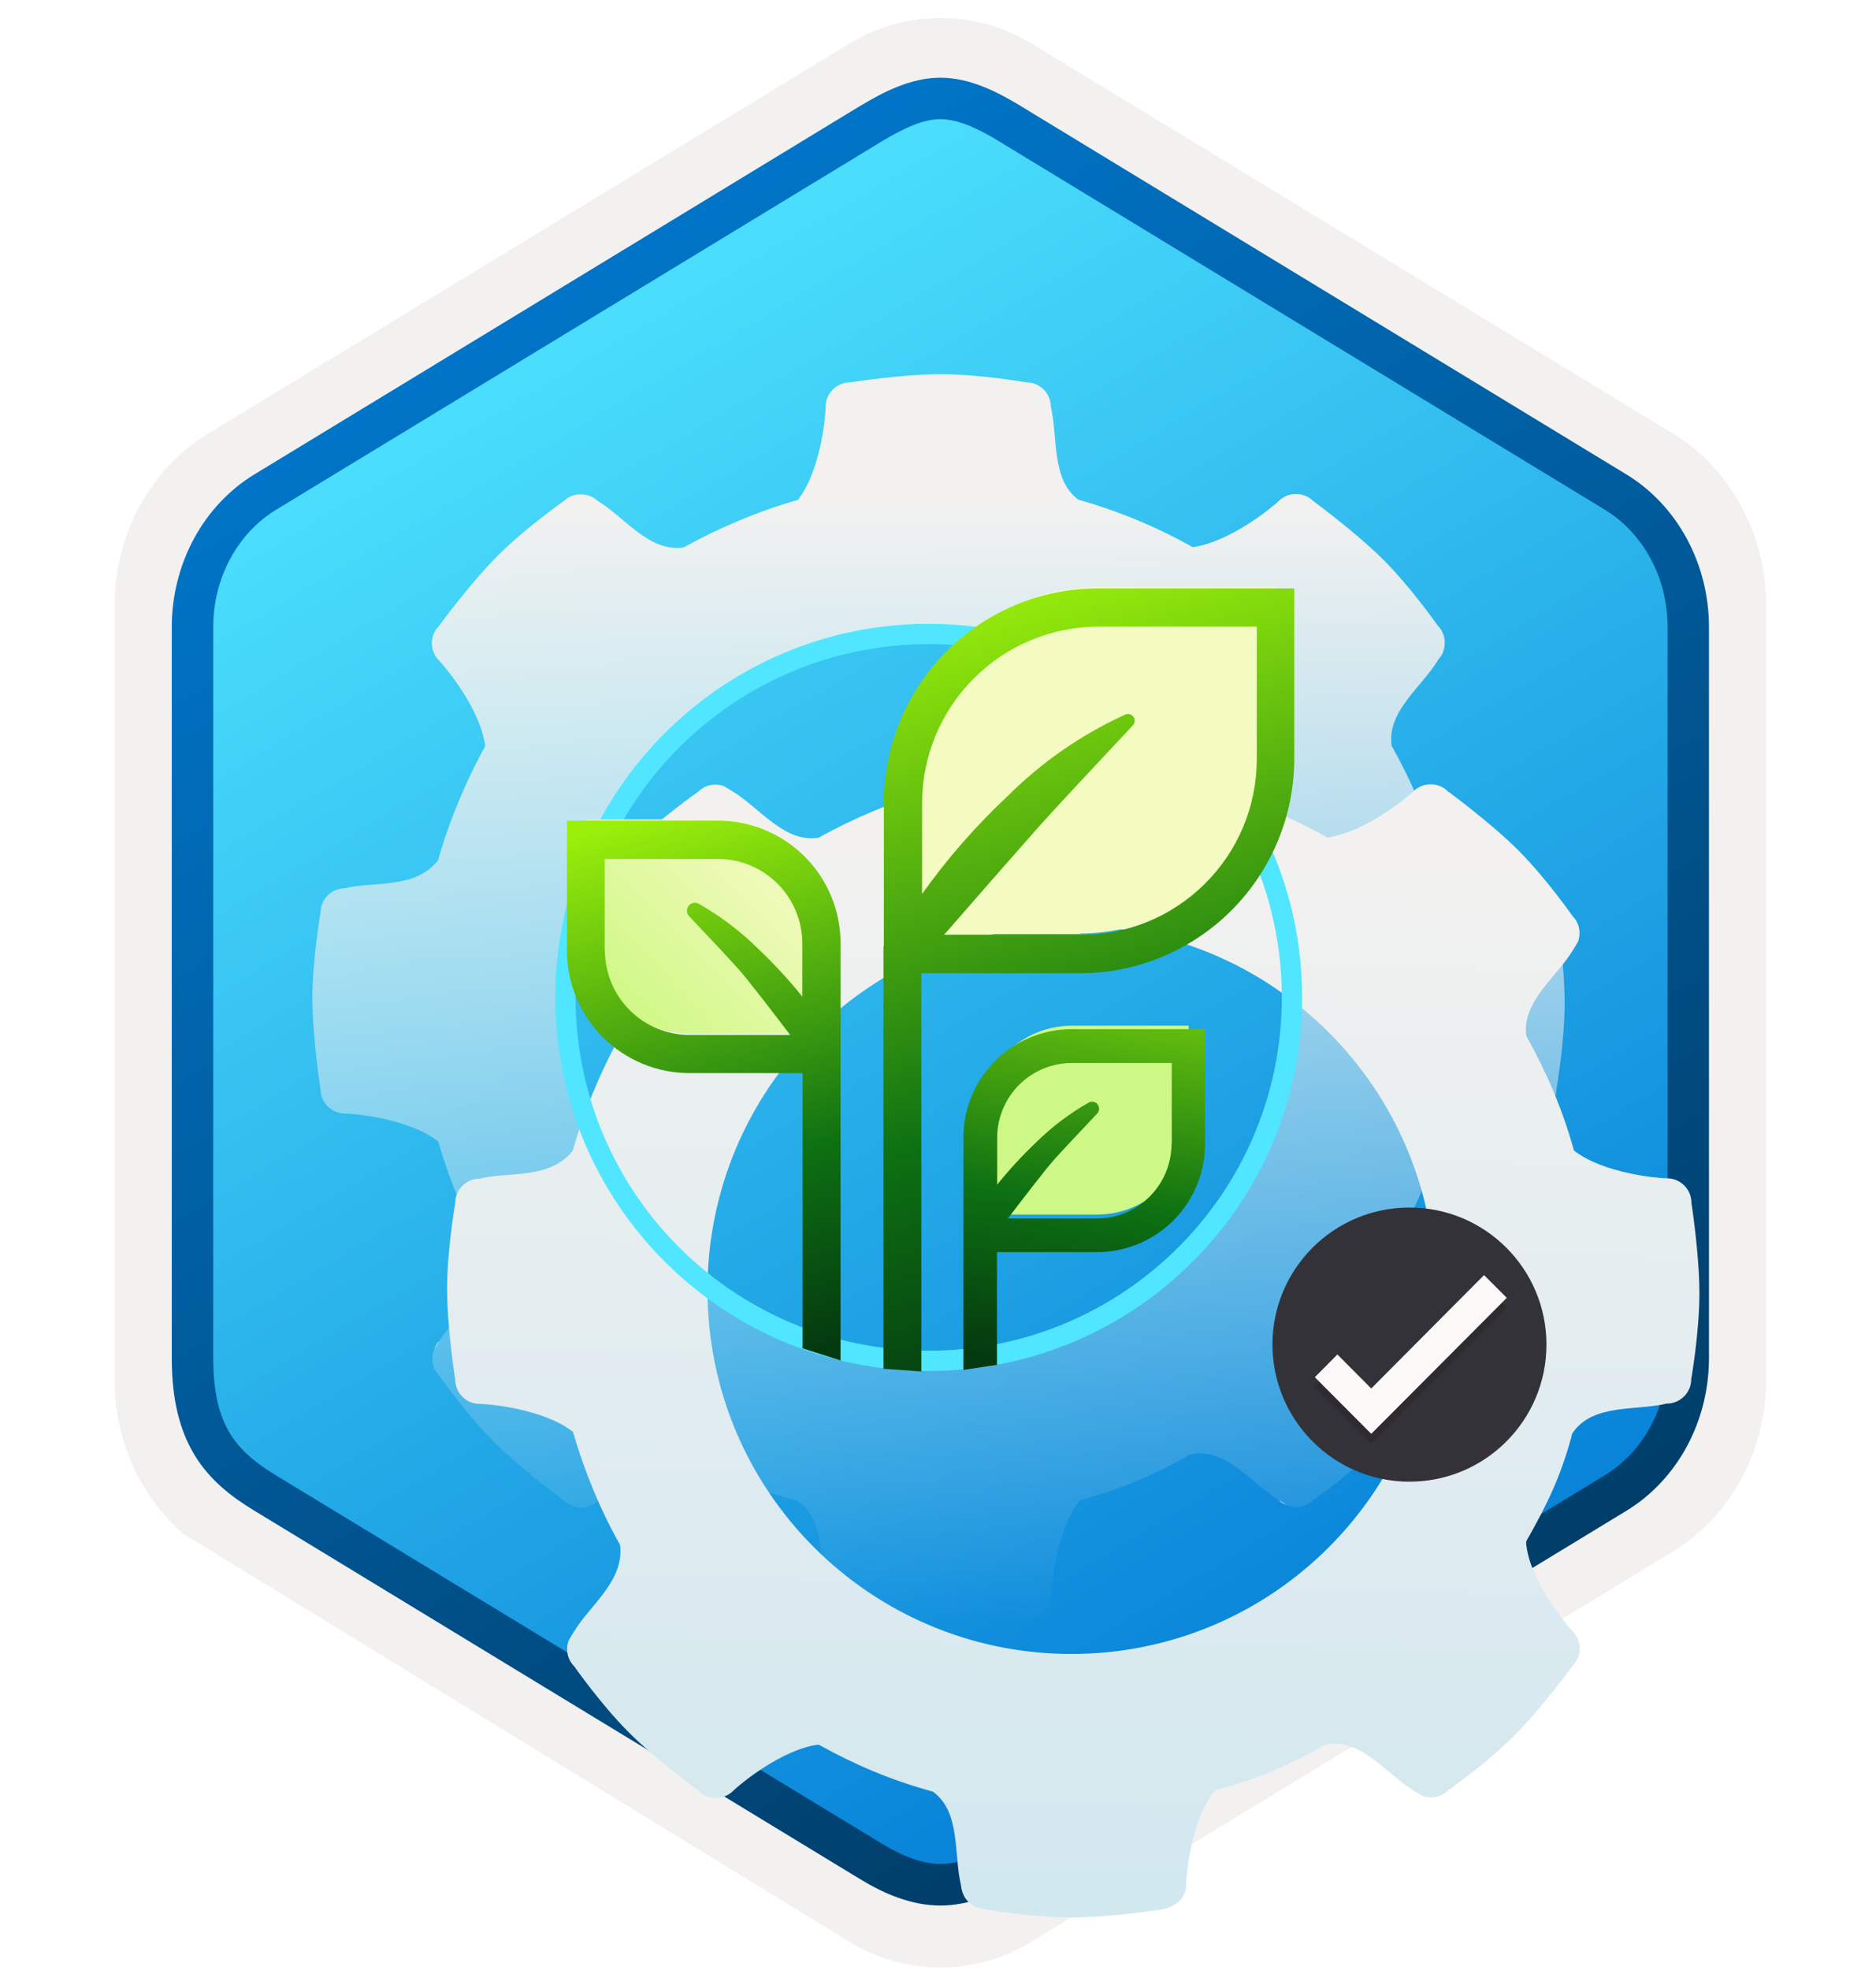 <svg width="181" height="190" viewBox="0 0 181 190" fill="none" xmlns="http://www.w3.org/2000/svg">
<g clip-path="url(#clip0_1919_7388)">
<path d="M90.734 189.742C93.794 189.742 96.804 188.892 99.464 187.272L161.434 149.612C166.974 146.242 170.404 139.912 170.404 133.072V58.362C170.404 51.542 166.974 45.202 161.434 41.822L99.464 4.162C94.134 0.922 87.314 0.942 82.014 4.162L20.044 41.842C14.504 45.212 11.054 51.542 11.054 58.382V133.082C11.054 138.842 13.504 144.262 17.604 147.832V147.862L82.014 187.292C84.654 188.892 87.674 189.742 90.734 189.742ZM91.384 8.692C93.334 8.692 95.814 9.902 97.524 10.952L158.284 48.142C162.034 50.422 164.154 57.022 164.154 61.772L163.524 133.072C163.524 137.822 160.324 142.092 156.574 144.372L96.174 180.752C92.744 182.842 89.954 182.842 86.514 180.752L25.304 144.282C21.554 142.002 18.534 137.802 18.534 133.072V59.432C18.534 54.692 21.264 49.802 25.034 47.512L85.614 10.952C87.314 9.912 89.434 8.692 91.384 8.692Z" fill="#F2F1F0"/>
<path fill-rule="evenodd" clip-rule="evenodd" d="M98.634 12.272C96.184 10.772 93.464 10.022 90.734 10.022C88.004 10.022 85.284 10.782 82.834 12.272L26.704 46.602C21.684 49.672 18.574 55.422 18.574 61.672V129.772C18.574 136.002 21.674 141.772 26.704 144.842L82.834 179.172C85.284 180.672 88.004 181.422 90.734 181.422C93.464 181.422 96.184 180.682 98.634 179.172L154.764 144.842C159.784 141.772 162.894 136.002 162.894 129.772V61.672C162.894 55.442 159.794 49.692 154.764 46.602L98.634 12.272Z" fill="url(#paint0_linear_1919_7388)"/>
<path fill-rule="evenodd" clip-rule="evenodd" d="M90.734 11.492C92.414 11.492 94.304 12.362 96.364 13.612L154.834 49.152C158.484 51.372 160.894 55.642 160.894 60.472V130.952C160.894 135.772 158.484 140.052 154.834 142.272L96.374 177.812C94.414 179.002 92.494 179.752 90.744 179.752C88.994 179.752 87.074 179.002 85.114 177.812L26.634 142.282C24.624 141.052 23.174 139.852 22.194 138.242C21.214 136.642 20.574 134.422 20.574 130.962V60.482C20.574 55.652 22.984 51.382 26.634 49.162L85.094 13.622C87.184 12.372 89.044 11.492 90.734 11.492ZM98.444 181.242L156.904 145.702C161.824 142.712 164.884 137.092 164.884 130.962V60.482C164.884 54.352 161.824 48.732 156.904 45.742L98.444 10.202C96.334 8.922 93.624 7.492 90.734 7.492C87.834 7.492 85.124 8.932 83.034 10.192H83.024L24.554 45.742C19.634 48.732 16.574 54.352 16.574 60.482V130.962C16.574 134.922 17.314 137.912 18.774 140.322C20.234 142.722 22.294 144.322 24.554 145.692L83.014 181.232C85.234 182.582 87.904 183.762 90.724 183.762C93.544 183.762 96.224 182.592 98.444 181.242Z" fill="url(#paint1_linear_1919_7388)"/>
<path d="M150.191 87.986C150.191 86.687 149.133 85.629 147.834 85.629C146.985 85.629 141.694 85.164 138.856 82.952C138.856 82.952 138.872 82.919 138.856 82.952C137.782 79.04 136.211 75.384 134.271 71.921C133.773 68.634 137.173 66.245 138.728 63.68C139 63.231 139.161 62.974 139.257 62.798C139.545 61.964 139.385 61.002 138.728 60.345C138.728 60.345 136.114 56.609 133.437 53.948C130.759 51.286 126.703 48.32 126.703 48.32C125.789 47.406 124.282 47.406 123.368 48.32C122.759 48.913 118.734 52.232 115.111 52.761C115.063 52.761 115.063 52.761 115.063 52.761C111.696 50.853 107.912 49.282 104.112 48.208H104.064C101.387 46.236 102.092 42.147 101.387 39.229C101.387 37.931 100.329 36.873 99.03 36.873C99.03 36.873 94.541 36.087 90.757 36.087C86.973 36.087 82.019 36.873 82.019 36.873C80.72 36.873 79.662 37.931 79.662 39.229C79.662 40.079 79.197 45.37 76.984 48.208C73.233 49.266 69.288 50.934 65.954 52.793C62.667 53.29 60.278 49.891 57.713 48.336C57.264 48.064 57.007 47.903 56.831 47.807C55.997 47.519 55.035 47.679 54.378 48.336C54.378 48.336 50.642 50.95 47.98 53.627C45.319 56.305 42.353 60.361 42.353 60.361C41.439 61.275 41.439 62.782 42.353 63.696C42.946 64.289 46.361 68.377 46.81 71.937V71.969C44.95 75.304 43.315 79.232 42.257 82.984C42.257 82.984 42.305 82.919 42.257 82.984C39.964 85.773 36.196 84.956 33.278 85.661C31.98 85.661 30.921 86.719 30.921 88.018C30.921 88.018 30.136 92.507 30.136 96.291C30.136 100.075 30.921 105.029 30.921 105.029C30.921 106.328 31.98 107.386 33.278 107.386C34.128 107.386 39.419 107.851 42.257 110.063C42.321 110.031 42.289 110.112 42.289 110.112C43.379 113.879 44.934 117.647 46.826 120.982C46.794 121.03 46.826 120.982 46.842 121.094C47.163 124.525 43.94 126.77 42.385 129.335C42.112 129.784 41.952 130.041 41.856 130.217C41.567 131.051 41.728 132.013 42.385 132.67C42.385 132.67 44.998 136.406 47.676 139.067C50.353 141.745 54.41 144.695 54.41 144.695C55.324 145.609 56.831 145.609 57.745 144.695C58.338 144.102 62.426 140.687 65.986 140.238C65.986 140.238 65.97 140.254 66.034 140.27C69.465 142.178 73.008 143.685 76.888 144.743C76.92 144.759 77.032 144.791 77.032 144.791C79.71 146.763 79.004 150.852 79.71 153.77C79.854 155.084 80.576 155.918 82.067 156.126C82.067 156.126 86.556 156.912 90.34 156.912C94.124 156.912 99.078 156.143 99.078 156.143C100.377 155.918 101.435 155.084 101.435 153.786C101.435 152.936 101.9 147.645 104.112 144.807C104.112 144.807 104.209 144.727 104.305 144.647C108.249 143.541 111.247 142.322 114.726 140.318C114.903 140.254 114.71 140.27 115.127 140.206C118.414 139.709 120.803 143.108 123.368 144.663C123.817 144.935 124.073 145.096 124.25 145.192C125.084 145.481 126.046 145.32 126.703 144.663C126.703 144.663 130.439 142.049 133.1 139.372C135.778 136.694 138.728 132.638 138.728 132.638C139.642 131.724 139.642 130.217 138.728 129.303C138.134 128.71 134.719 124.622 134.271 121.062C134.222 120.693 134.254 120.645 134.303 120.549C136.291 117.038 137.541 114.473 138.632 110.496C138.632 110.496 138.583 110.368 138.84 110.031C140.812 107.354 144.9 108.059 147.818 107.354C149.117 107.354 150.175 106.296 150.175 104.997C150.175 104.997 150.961 100.508 150.961 96.724C150.961 92.94 150.191 87.986 150.191 87.986ZM125.484 96.387C125.484 115.771 109.772 131.5 90.372 131.5C70.972 131.5 55.26 115.787 55.26 96.387C55.26 77.003 70.972 61.275 90.372 61.275C109.772 61.275 125.484 77.003 125.484 96.387Z" fill="url(#paint2_linear_1919_7388)"/>
<path d="M124.297 145.224C124.281 145.224 124.281 145.208 124.265 145.208C124.281 145.208 124.297 145.224 124.297 145.224Z" fill="url(#paint3_linear_1919_7388)"/>
<path d="M124.267 145.209C123.93 145.001 123.385 144.68 123.385 144.68C123.642 144.921 123.946 145.097 124.267 145.209Z" fill="url(#paint4_linear_1919_7388)"/>
<path d="M124.298 145.224C124.604 145.401 124.54 145.369 124.298 145.224V145.224Z" fill="url(#paint5_linear_1919_7388)"/>
<path d="M56.846 47.808C57.183 48.016 57.728 48.337 57.728 48.337C57.471 48.096 57.167 47.92 56.846 47.808Z" fill="url(#paint6_linear_1919_7388)"/>
<path d="M56.815 47.79C56.831 47.79 56.831 47.806 56.847 47.806C56.831 47.806 56.815 47.79 56.815 47.79Z" fill="url(#paint7_linear_1919_7388)"/>
<path d="M56.815 47.791C56.509 47.613 56.573 47.646 56.815 47.791V47.791Z" fill="url(#paint8_linear_1919_7388)"/>
<path d="M41.839 130.251C41.662 130.557 41.694 130.492 41.839 130.251V130.251Z" fill="url(#paint9_linear_1919_7388)"/>
<path d="M41.839 130.249C41.839 130.234 41.855 130.234 41.855 130.218C41.855 130.234 41.839 130.249 41.839 130.249Z" fill="url(#paint10_linear_1919_7388)"/>
<path d="M41.856 130.216C42.064 129.88 42.385 129.334 42.385 129.334C42.145 129.591 41.968 129.896 41.856 130.216Z" fill="url(#paint11_linear_1919_7388)"/>
<path d="M139.257 62.799C139.048 63.136 138.728 63.681 138.728 63.681C138.968 63.424 139.144 63.12 139.257 62.799Z" fill="url(#paint12_linear_1919_7388)"/>
<path d="M139.273 62.765C139.273 62.781 139.257 62.781 139.257 62.797C139.257 62.781 139.273 62.765 139.273 62.765Z" fill="url(#paint13_linear_1919_7388)"/>
<path d="M139.273 62.767C139.451 62.461 139.418 62.525 139.273 62.767V62.767Z" fill="url(#paint14_linear_1919_7388)"/>
<g filter="url(#filter0_dddd_1919_7388)">
<path d="M150.191 87.986C150.191 86.688 149.133 85.63 147.834 85.63C146.985 85.63 141.694 85.165 138.856 82.952C138.856 82.952 138.872 82.92 138.856 82.952C137.782 79.04 136.211 75.385 134.271 71.921C133.773 68.635 137.173 66.246 138.728 63.68C139 63.231 139.161 62.975 139.257 62.798C139.545 61.965 139.385 61.003 138.728 60.345C138.728 60.345 136.114 56.61 133.437 53.948C130.759 51.287 126.703 48.321 126.703 48.321C125.789 47.407 124.282 47.407 123.368 48.321C122.759 48.914 118.734 52.233 115.111 52.762C115.063 52.762 115.063 52.762 115.063 52.762C111.696 50.854 107.912 49.283 104.112 48.208H104.064C101.387 46.236 102.092 42.148 101.387 39.23C101.387 37.931 100.329 36.873 99.03 36.873C99.03 36.873 94.541 36.087 90.757 36.087C86.973 36.087 82.019 36.873 82.019 36.873C80.72 36.873 79.662 37.931 79.662 39.23C79.662 40.08 79.197 45.37 76.984 48.208C73.233 49.267 69.288 50.934 65.954 52.794C62.667 53.291 60.278 49.892 57.713 48.337C57.264 48.064 57.007 47.904 56.831 47.808C55.997 47.519 55.035 47.679 54.378 48.337C54.378 48.337 50.642 50.95 47.98 53.628C45.319 56.305 42.353 60.361 42.353 60.361C41.439 61.275 41.439 62.782 42.353 63.696C42.946 64.29 46.361 68.378 46.81 71.937V71.969C44.95 75.304 43.315 79.232 42.257 82.984C42.257 82.984 42.305 82.92 42.257 82.984C39.964 85.774 36.196 84.956 33.278 85.662C31.98 85.662 30.921 86.72 30.921 88.019C30.921 88.019 30.136 92.508 30.136 96.292C30.136 100.075 30.921 105.03 30.921 105.03C30.921 106.328 31.98 107.386 33.278 107.386C34.128 107.386 39.419 107.851 42.257 110.064C42.321 110.032 42.289 110.112 42.289 110.112C43.379 113.88 44.934 117.648 46.826 120.982C46.794 121.031 46.826 120.982 46.842 121.095C47.163 124.526 43.94 126.77 42.385 129.336C42.112 129.785 41.952 130.041 41.856 130.218C41.567 131.051 41.728 132.013 42.385 132.671C42.385 132.671 44.998 136.406 47.676 139.068C50.353 141.745 54.41 144.695 54.41 144.695C55.324 145.609 56.831 145.609 57.745 144.695C58.338 144.102 62.426 140.687 65.986 140.238C65.986 140.238 65.97 140.254 66.034 140.27C69.465 142.178 73.008 143.685 76.888 144.743C76.92 144.76 77.032 144.792 77.032 144.792C79.71 146.764 79.004 150.852 79.71 153.77C79.854 155.085 80.576 155.919 82.067 156.127C82.067 156.127 86.556 156.913 90.34 156.913C94.124 156.913 99.078 156.143 99.078 156.143C100.377 155.919 101.435 155.085 101.435 153.786C101.435 152.936 101.9 147.645 104.112 144.808C104.112 144.808 104.209 144.727 104.305 144.647C108.249 143.541 111.247 142.323 114.726 140.318C114.903 140.254 114.71 140.27 115.127 140.206C118.414 139.709 120.803 143.108 123.368 144.663C123.817 144.936 124.073 145.096 124.25 145.192C125.084 145.481 126.046 145.321 126.703 144.663C126.703 144.663 130.439 142.05 133.1 139.372C135.778 136.695 138.728 132.639 138.728 132.639C139.642 131.725 139.642 130.218 138.728 129.304C138.134 128.71 134.719 124.622 134.271 121.063C134.222 120.694 134.254 120.646 134.303 120.55C136.291 117.038 137.541 114.473 138.632 110.497C138.632 110.497 138.583 110.369 138.84 110.032C140.812 107.354 144.9 108.06 147.818 107.354C149.117 107.354 150.175 106.296 150.175 104.998C150.175 104.998 150.961 100.508 150.961 96.725C150.961 92.941 150.191 87.986 150.191 87.986ZM125.484 96.388C125.484 115.772 109.772 131.5 90.372 131.5C70.972 131.5 55.26 115.788 55.26 96.388C55.26 77.004 70.972 61.275 90.372 61.275C109.772 61.275 125.484 77.004 125.484 96.388Z" fill="url(#paint15_linear_1919_7388)"/>
</g>
<path d="M124.297 145.225C124.281 145.225 124.281 145.209 124.265 145.209C124.281 145.209 124.297 145.225 124.297 145.225Z" fill="url(#paint16_linear_1919_7388)"/>
<path d="M124.267 145.21C123.93 145.001 123.385 144.681 123.385 144.681C123.642 144.921 123.946 145.098 124.267 145.21Z" fill="url(#paint17_linear_1919_7388)"/>
<path d="M124.298 145.225C124.604 145.402 124.54 145.369 124.298 145.225V145.225Z" fill="url(#paint18_linear_1919_7388)"/>
<path d="M56.846 47.808C57.183 48.017 57.728 48.337 57.728 48.337C57.471 48.097 57.167 47.92 56.846 47.808Z" fill="url(#paint19_linear_1919_7388)"/>
<path d="M56.815 47.791C56.831 47.791 56.831 47.806 56.847 47.806C56.831 47.806 56.815 47.791 56.815 47.791Z" fill="url(#paint20_linear_1919_7388)"/>
<path d="M56.815 47.791C56.509 47.614 56.573 47.646 56.815 47.791V47.791Z" fill="url(#paint21_linear_1919_7388)"/>
<path d="M41.839 130.251C41.662 130.557 41.694 130.493 41.839 130.251V130.251Z" fill="url(#paint22_linear_1919_7388)"/>
<path d="M41.839 130.25C41.839 130.234 41.855 130.234 41.855 130.218C41.855 130.234 41.839 130.25 41.839 130.25Z" fill="url(#paint23_linear_1919_7388)"/>
<path d="M41.856 130.217C42.064 129.88 42.385 129.335 42.385 129.335C42.145 129.591 41.968 129.896 41.856 130.217Z" fill="url(#paint24_linear_1919_7388)"/>
<path d="M139.257 62.799C139.048 63.136 138.728 63.681 138.728 63.681C138.968 63.425 139.144 63.12 139.257 62.799Z" fill="url(#paint25_linear_1919_7388)"/>
<path d="M139.273 62.766C139.273 62.782 139.257 62.782 139.257 62.797C139.257 62.782 139.273 62.766 139.273 62.766Z" fill="url(#paint26_linear_1919_7388)"/>
<path d="M139.273 62.767C139.451 62.461 139.418 62.526 139.273 62.767V62.767Z" fill="url(#paint27_linear_1919_7388)"/>
<path fill-rule="evenodd" clip-rule="evenodd" d="M89.605 62.117C108.421 62.117 123.674 77.37 123.674 96.186C123.674 115.002 108.421 130.255 89.605 130.255C70.789 130.255 55.536 115.002 55.536 96.186C55.536 77.37 70.789 62.117 89.605 62.117ZM125.631 96.186C125.631 76.289 109.502 60.16 89.605 60.16C69.708 60.16 53.578 76.289 53.578 96.186C53.578 116.083 69.708 132.213 89.605 132.213C109.502 132.213 125.631 116.083 125.631 96.186Z" fill="#50E6FF"/>
<path d="M104.206 90.022C109.22 90.022 114.028 88.03 117.574 84.485C121.119 80.939 123.111 76.13 123.111 71.116V56.583H106.013C100.999 56.583 96.19 58.574 92.645 62.12C89.099 65.665 87.108 70.474 87.108 75.488V90.069H104.206V90.022Z" fill="#F3FBC1"/>
<g filter="url(#filter1_d_1919_7388)">
<path d="M85.276 89.266V75.442C85.274 72.724 85.808 70.032 86.847 67.52C87.886 65.009 89.41 62.726 91.332 60.804C93.253 58.881 95.534 57.356 98.045 56.316C100.556 55.275 103.248 54.74 105.966 54.74H124.872V71.164C124.872 76.651 122.692 81.914 118.812 85.794C114.932 89.674 109.669 91.854 104.182 91.854H88.891V130.259L85.24 129.999V89.266H85.276ZM116.258 83.216C117.847 81.641 119.107 79.765 119.965 77.698C120.823 75.631 121.262 73.414 121.256 71.176V58.426H106.001C101.485 58.429 97.155 60.224 93.961 63.416C90.766 66.608 88.969 70.938 88.962 75.453V84.209C91.398 80.791 94.169 77.624 97.234 74.756C100.521 71.482 104.367 68.821 108.589 66.898C108.725 66.845 108.876 66.839 109.016 66.881C109.156 66.924 109.278 67.013 109.361 67.133C109.445 67.253 109.485 67.398 109.476 67.545C109.466 67.691 109.408 67.829 109.31 67.938C106.616 70.81 101.759 75.997 100.223 77.722C98.687 79.447 93.417 85.462 91.089 88.144H104.205C106.44 88.162 108.657 87.736 110.726 86.89C112.795 86.044 114.675 84.795 116.258 83.216Z" fill="url(#paint28_linear_1919_7388)"/>
</g>
<path d="M79.278 99.643V89.009C79.272 86.36 78.216 83.823 76.343 81.951C74.469 80.08 71.93 79.027 69.282 79.024H56.497V89.658C56.5 92.306 57.553 94.843 59.425 96.715C61.297 98.587 63.834 99.64 66.481 99.643H79.278Z" fill="url(#paint29_linear_1919_7388)"/>
<g filter="url(#filter2_d_1919_7388)">
<path d="M69.281 77.142C72.415 77.142 75.421 78.387 77.637 80.603C79.853 82.819 81.098 85.824 81.098 88.958V129.196L77.435 128.028V101.483H66.517C63.383 101.483 60.377 100.238 58.161 98.022C55.945 95.806 54.7 92.801 54.7 89.667V77.142H69.27H69.281ZM58.364 89.655C58.367 91.817 59.227 93.889 60.755 95.417C62.283 96.945 64.355 97.805 66.517 97.808H76.241C74.788 95.906 72.2 92.515 71.196 91.392C70.392 90.494 68.254 88.214 66.469 86.335C66.35 86.199 66.282 86.026 66.277 85.845C66.273 85.665 66.333 85.488 66.445 85.347C66.558 85.206 66.718 85.109 66.895 85.073C67.072 85.038 67.256 85.066 67.415 85.153C69.491 86.335 71.406 87.78 73.11 89.454C74.645 90.91 76.082 92.465 77.411 94.11V88.982C77.408 86.82 76.548 84.749 75.02 83.22C73.491 81.692 71.419 80.832 69.258 80.829H58.34V89.667L58.364 89.655Z" fill="url(#paint30_linear_1919_7388)"/>
</g>
<path d="M94.561 117.125V107.732C94.566 105.393 95.498 103.152 97.153 101.499C98.808 99.846 101.051 98.916 103.39 98.914H114.682V108.306C114.679 110.644 113.749 112.886 112.096 114.539C110.442 116.192 108.201 117.122 105.863 117.125H94.561Z" fill="#CEF885"/>
<g filter="url(#filter3_d_1919_7388)">
<path d="M103.389 97.252C100.622 97.252 97.967 98.351 96.01 100.309C94.053 102.266 92.953 104.92 92.953 107.688L92.946 130.107L96.189 129.621V118.751H105.832C108.599 118.751 111.254 117.651 113.211 115.694C115.168 113.737 116.268 111.082 116.268 108.314V97.252H103.4H103.389ZM113.033 108.304C113.03 110.213 112.27 112.043 110.92 113.393C109.57 114.743 107.741 115.502 105.832 115.505H97.243C98.526 113.825 100.812 110.829 101.699 109.838C102.408 109.045 104.297 107.031 105.873 105.371C105.979 105.252 106.039 105.098 106.043 104.939C106.047 104.779 105.994 104.623 105.894 104.499C105.795 104.374 105.654 104.288 105.498 104.257C105.341 104.226 105.178 104.251 105.038 104.328C103.204 105.371 101.513 106.648 100.008 108.126C98.652 109.412 97.383 110.785 96.209 112.238V107.709C96.212 105.8 96.972 103.97 98.321 102.62C99.671 101.27 101.501 100.511 103.41 100.508H113.053V108.314L113.033 108.304Z" fill="url(#paint31_linear_1919_7388)"/>
</g>
<path d="M135.986 142.886C143.288 142.886 149.204 136.971 149.204 129.668C149.204 122.366 143.288 116.45 135.986 116.45C128.683 116.45 122.768 122.366 122.768 129.668C122.785 136.971 128.701 142.886 135.986 142.886Z" fill="#333238"/>
<path opacity="0.3" d="M143.183 123.894L132.3 134.83L129.035 131.547L126.858 133.741L132.3 139.201L145.377 126.088L143.183 123.894Z" fill="#1F1D20"/>
<path d="M143.183 122.964L132.3 133.9L129.035 130.618L126.858 132.812L132.3 138.271L145.377 125.159L143.183 122.964Z" fill="#FAF9F8"/>
</g>
<defs>
<filter id="filter0_dddd_1919_7388" x="28.136" y="35.087" width="135.825" height="142.825" filterUnits="userSpaceOnUse" color-interpolation-filters="sRGB">
<feFlood flood-opacity="0" result="BackgroundImageFix"/>
<feColorMatrix in="SourceAlpha" type="matrix" values="0 0 0 0 0 0 0 0 0 0 0 0 0 0 0 0 0 0 127 0" result="hardAlpha"/>
<feOffset dy="1"/>
<feGaussianBlur stdDeviation="1"/>
<feColorMatrix type="matrix" values="0 0 0 0 0 0 0 0 0 0 0 0 0 0 0 0 0 0 0.1 0"/>
<feBlend mode="normal" in2="BackgroundImageFix" result="effect1_dropShadow_1919_7388"/>
<feColorMatrix in="SourceAlpha" type="matrix" values="0 0 0 0 0 0 0 0 0 0 0 0 0 0 0 0 0 0 127 0" result="hardAlpha"/>
<feOffset dx="2" dy="4"/>
<feGaussianBlur stdDeviation="2"/>
<feColorMatrix type="matrix" values="0 0 0 0 0 0 0 0 0 0 0 0 0 0 0 0 0 0 0.09 0"/>
<feBlend mode="normal" in2="effect1_dropShadow_1919_7388" result="effect2_dropShadow_1919_7388"/>
<feColorMatrix in="SourceAlpha" type="matrix" values="0 0 0 0 0 0 0 0 0 0 0 0 0 0 0 0 0 0 127 0" result="hardAlpha"/>
<feOffset dx="4" dy="8"/>
<feGaussianBlur stdDeviation="2.5"/>
<feColorMatrix type="matrix" values="0 0 0 0 0 0 0 0 0 0 0 0 0 0 0 0 0 0 0.05 0"/>
<feBlend mode="normal" in2="effect2_dropShadow_1919_7388" result="effect3_dropShadow_1919_7388"/>
<feColorMatrix in="SourceAlpha" type="matrix" values="0 0 0 0 0 0 0 0 0 0 0 0 0 0 0 0 0 0 127 0" result="hardAlpha"/>
<feOffset dx="7" dy="15"/>
<feGaussianBlur stdDeviation="3"/>
<feColorMatrix type="matrix" values="0 0 0 0 0 0 0 0 0 0 0 0 0 0 0 0 0 0 0.01 0"/>
<feBlend mode="normal" in2="effect3_dropShadow_1919_7388" result="effect4_dropShadow_1919_7388"/>
<feBlend mode="normal" in="SourceGraphic" in2="effect4_dropShadow_1919_7388" result="shape"/>
</filter>
<filter id="filter1_d_1919_7388" x="65.24" y="36.74" width="79.631" height="115.52" filterUnits="userSpaceOnUse" color-interpolation-filters="sRGB">
<feFlood flood-opacity="0" result="BackgroundImageFix"/>
<feColorMatrix in="SourceAlpha" type="matrix" values="0 0 0 0 0 0 0 0 0 0 0 0 0 0 0 0 0 0 127 0" result="hardAlpha"/>
<feOffset dy="2"/>
<feGaussianBlur stdDeviation="10"/>
<feComposite in2="hardAlpha" operator="out"/>
<feColorMatrix type="matrix" values="0 0 0 0 0.902 0 0 0 0 0.973 0 0 0 0 0.514 0 0 0 0.15 0"/>
<feBlend mode="normal" in2="BackgroundImageFix" result="effect1_dropShadow_1919_7388"/>
<feBlend mode="normal" in="SourceGraphic" in2="effect1_dropShadow_1919_7388" result="shape"/>
</filter>
<filter id="filter2_d_1919_7388" x="34.701" y="59.142" width="66.397" height="92.054" filterUnits="userSpaceOnUse" color-interpolation-filters="sRGB">
<feFlood flood-opacity="0" result="BackgroundImageFix"/>
<feColorMatrix in="SourceAlpha" type="matrix" values="0 0 0 0 0 0 0 0 0 0 0 0 0 0 0 0 0 0 127 0" result="hardAlpha"/>
<feOffset dy="2"/>
<feGaussianBlur stdDeviation="10"/>
<feComposite in2="hardAlpha" operator="out"/>
<feColorMatrix type="matrix" values="0 0 0 0 0.902 0 0 0 0 0.973 0 0 0 0 0.514 0 0 0 0.15 0"/>
<feBlend mode="normal" in2="BackgroundImageFix" result="effect1_dropShadow_1919_7388"/>
<feBlend mode="normal" in="SourceGraphic" in2="effect1_dropShadow_1919_7388" result="shape"/>
</filter>
<filter id="filter3_d_1919_7388" x="72.946" y="79.252" width="63.322" height="72.856" filterUnits="userSpaceOnUse" color-interpolation-filters="sRGB">
<feFlood flood-opacity="0" result="BackgroundImageFix"/>
<feColorMatrix in="SourceAlpha" type="matrix" values="0 0 0 0 0 0 0 0 0 0 0 0 0 0 0 0 0 0 127 0" result="hardAlpha"/>
<feOffset dy="2"/>
<feGaussianBlur stdDeviation="10"/>
<feComposite in2="hardAlpha" operator="out"/>
<feColorMatrix type="matrix" values="0 0 0 0 0.902 0 0 0 0 0.973 0 0 0 0 0.514 0 0 0 0.15 0"/>
<feBlend mode="normal" in2="BackgroundImageFix" result="effect1_dropShadow_1919_7388"/>
<feBlend mode="normal" in="SourceGraphic" in2="effect1_dropShadow_1919_7388" result="shape"/>
</filter>
<linearGradient id="paint0_linear_1919_7388" x1="50.701" y1="18.986" x2="144.914" y2="177.036" gradientUnits="userSpaceOnUse">
<stop offset="0" stop-color="#50E6FF"/>
<stop offset="0.965" stop-color="#0078D4"/>
</linearGradient>
<linearGradient id="paint1_linear_1919_7388" x1="36.853" y1="4.813" x2="203.531" y2="287.144" gradientUnits="userSpaceOnUse">
<stop stop-color="#007ED8"/>
<stop offset="0.707" stop-color="#002D4C"/>
</linearGradient>
<linearGradient id="paint2_linear_1919_7388" x1="90.548" y1="36.087" x2="90.548" y2="156.912" gradientUnits="userSpaceOnUse">
<stop offset="0.104" stop-color="#F2F1F0"/>
<stop offset="1" stop-color="#F2F1F0" stop-opacity="0"/>
</linearGradient>
<linearGradient id="paint3_linear_1919_7388" x1="124.281" y1="145.208" x2="124.281" y2="145.224" gradientUnits="userSpaceOnUse">
<stop offset="0.104" stop-color="#F2F1F0"/>
<stop offset="1" stop-color="#F2F1F0" stop-opacity="0"/>
</linearGradient>
<linearGradient id="paint4_linear_1919_7388" x1="123.826" y1="144.68" x2="123.826" y2="145.209" gradientUnits="userSpaceOnUse">
<stop offset="0.104" stop-color="#F2F1F0"/>
<stop offset="1" stop-color="#F2F1F0" stop-opacity="0"/>
</linearGradient>
<linearGradient id="paint5_linear_1919_7388" x1="124.401" y1="145.224" x2="124.401" y2="145.345" gradientUnits="userSpaceOnUse">
<stop offset="0.104" stop-color="#F2F1F0"/>
<stop offset="1" stop-color="#F2F1F0" stop-opacity="0"/>
</linearGradient>
<linearGradient id="paint6_linear_1919_7388" x1="57.287" y1="47.808" x2="57.287" y2="48.337" gradientUnits="userSpaceOnUse">
<stop offset="0.104" stop-color="#F2F1F0"/>
<stop offset="1" stop-color="#F2F1F0" stop-opacity="0"/>
</linearGradient>
<linearGradient id="paint7_linear_1919_7388" x1="56.831" y1="47.79" x2="56.831" y2="47.806" gradientUnits="userSpaceOnUse">
<stop offset="0.104" stop-color="#F2F1F0"/>
<stop offset="1" stop-color="#F2F1F0" stop-opacity="0"/>
</linearGradient>
<linearGradient id="paint8_linear_1919_7388" x1="56.712" y1="47.669" x2="56.712" y2="47.791" gradientUnits="userSpaceOnUse">
<stop offset="0.104" stop-color="#F2F1F0"/>
<stop offset="1" stop-color="#F2F1F0" stop-opacity="0"/>
</linearGradient>
<linearGradient id="paint9_linear_1919_7388" x1="41.779" y1="130.251" x2="41.779" y2="130.457" gradientUnits="userSpaceOnUse">
<stop offset="0.104" stop-color="#F2F1F0"/>
<stop offset="1" stop-color="#F2F1F0" stop-opacity="0"/>
</linearGradient>
<linearGradient id="paint10_linear_1919_7388" x1="41.847" y1="130.218" x2="41.847" y2="130.249" gradientUnits="userSpaceOnUse">
<stop offset="0.104" stop-color="#F2F1F0"/>
<stop offset="1" stop-color="#F2F1F0" stop-opacity="0"/>
</linearGradient>
<linearGradient id="paint11_linear_1919_7388" x1="42.12" y1="129.334" x2="42.12" y2="130.216" gradientUnits="userSpaceOnUse">
<stop offset="0.104" stop-color="#F2F1F0"/>
<stop offset="1" stop-color="#F2F1F0" stop-opacity="0"/>
</linearGradient>
<linearGradient id="paint12_linear_1919_7388" x1="138.992" y1="62.799" x2="138.992" y2="63.681" gradientUnits="userSpaceOnUse">
<stop offset="0.104" stop-color="#F2F1F0"/>
<stop offset="1" stop-color="#F2F1F0" stop-opacity="0"/>
</linearGradient>
<linearGradient id="paint13_linear_1919_7388" x1="139.265" y1="62.765" x2="139.265" y2="62.797" gradientUnits="userSpaceOnUse">
<stop offset="0.104" stop-color="#F2F1F0"/>
<stop offset="1" stop-color="#F2F1F0" stop-opacity="0"/>
</linearGradient>
<linearGradient id="paint14_linear_1919_7388" x1="139.334" y1="62.56" x2="139.334" y2="62.767" gradientUnits="userSpaceOnUse">
<stop offset="0.104" stop-color="#F2F1F0"/>
<stop offset="1" stop-color="#F2F1F0" stop-opacity="0"/>
</linearGradient>
<linearGradient id="paint15_linear_1919_7388" x1="90.548" y1="36.087" x2="87.451" y2="206.988" gradientUnits="userSpaceOnUse">
<stop offset="0.104" stop-color="#F2F1F0"/>
<stop offset="1" stop-color="#C1E3EF"/>
</linearGradient>
<linearGradient id="paint16_linear_1919_7388" x1="124.281" y1="145.209" x2="124.281" y2="145.225" gradientUnits="userSpaceOnUse">
<stop offset="0.104" stop-color="#F2F1F0"/>
<stop offset="1" stop-color="#F2F1F0" stop-opacity="0"/>
</linearGradient>
<linearGradient id="paint17_linear_1919_7388" x1="123.826" y1="144.681" x2="123.826" y2="145.21" gradientUnits="userSpaceOnUse">
<stop offset="0.104" stop-color="#F2F1F0"/>
<stop offset="1" stop-color="#F2F1F0" stop-opacity="0"/>
</linearGradient>
<linearGradient id="paint18_linear_1919_7388" x1="124.401" y1="145.225" x2="124.401" y2="145.346" gradientUnits="userSpaceOnUse">
<stop offset="0.104" stop-color="#F2F1F0"/>
<stop offset="1" stop-color="#F2F1F0" stop-opacity="0"/>
</linearGradient>
<linearGradient id="paint19_linear_1919_7388" x1="57.287" y1="47.808" x2="57.287" y2="48.337" gradientUnits="userSpaceOnUse">
<stop offset="0.104" stop-color="#F2F1F0"/>
<stop offset="1" stop-color="#F2F1F0" stop-opacity="0"/>
</linearGradient>
<linearGradient id="paint20_linear_1919_7388" x1="56.831" y1="47.791" x2="56.831" y2="47.806" gradientUnits="userSpaceOnUse">
<stop offset="0.104" stop-color="#F2F1F0"/>
<stop offset="1" stop-color="#F2F1F0" stop-opacity="0"/>
</linearGradient>
<linearGradient id="paint21_linear_1919_7388" x1="56.712" y1="47.67" x2="56.712" y2="47.791" gradientUnits="userSpaceOnUse">
<stop offset="0.104" stop-color="#F2F1F0"/>
<stop offset="1" stop-color="#F2F1F0" stop-opacity="0"/>
</linearGradient>
<linearGradient id="paint22_linear_1919_7388" x1="41.779" y1="130.251" x2="41.779" y2="130.457" gradientUnits="userSpaceOnUse">
<stop offset="0.104" stop-color="#F2F1F0"/>
<stop offset="1" stop-color="#F2F1F0" stop-opacity="0"/>
</linearGradient>
<linearGradient id="paint23_linear_1919_7388" x1="41.847" y1="130.218" x2="41.847" y2="130.25" gradientUnits="userSpaceOnUse">
<stop offset="0.104" stop-color="#F2F1F0"/>
<stop offset="1" stop-color="#F2F1F0" stop-opacity="0"/>
</linearGradient>
<linearGradient id="paint24_linear_1919_7388" x1="42.12" y1="129.335" x2="42.12" y2="130.217" gradientUnits="userSpaceOnUse">
<stop offset="0.104" stop-color="#F2F1F0"/>
<stop offset="1" stop-color="#F2F1F0" stop-opacity="0"/>
</linearGradient>
<linearGradient id="paint25_linear_1919_7388" x1="138.992" y1="62.799" x2="138.992" y2="63.681" gradientUnits="userSpaceOnUse">
<stop offset="0.104" stop-color="#F2F1F0"/>
<stop offset="1" stop-color="#F2F1F0" stop-opacity="0"/>
</linearGradient>
<linearGradient id="paint26_linear_1919_7388" x1="139.265" y1="62.766" x2="139.265" y2="62.797" gradientUnits="userSpaceOnUse">
<stop offset="0.104" stop-color="#F2F1F0"/>
<stop offset="1" stop-color="#F2F1F0" stop-opacity="0"/>
</linearGradient>
<linearGradient id="paint27_linear_1919_7388" x1="139.334" y1="62.561" x2="139.334" y2="62.767" gradientUnits="userSpaceOnUse">
<stop offset="0.104" stop-color="#F2F1F0"/>
<stop offset="1" stop-color="#F2F1F0" stop-opacity="0"/>
</linearGradient>
<linearGradient id="paint28_linear_1919_7388" x1="64.265" y1="54.573" x2="89.04" y2="145.132" gradientUnits="userSpaceOnUse">
<stop offset="0.083" stop-color="#9BF00B"/>
<stop offset="0.625" stop-color="#0D7012"/>
<stop offset="0.917" stop-color="#043810"/>
</linearGradient>
<linearGradient id="paint29_linear_1919_7388" x1="77.813" y1="81.308" x2="57.423" y2="101.326" gradientUnits="userSpaceOnUse">
<stop offset="0.104" stop-color="#F3FABF"/>
<stop offset="0.839" stop-color="#CFF885"/>
</linearGradient>
<linearGradient id="paint30_linear_1919_7388" x1="40.73" y1="77.025" x2="58.902" y2="140.083" gradientUnits="userSpaceOnUse">
<stop offset="0.083" stop-color="#9BF00B"/>
<stop offset="0.625" stop-color="#0D7012"/>
<stop offset="0.917" stop-color="#043810"/>
</linearGradient>
<linearGradient id="paint31_linear_1919_7388" x1="136.863" y1="83.349" x2="128.839" y2="138.77" gradientUnits="userSpaceOnUse">
<stop offset="0.083" stop-color="#9BF00B"/>
<stop offset="0.625" stop-color="#0D7012"/>
<stop offset="0.917" stop-color="#043810"/>
</linearGradient>
<clipPath id="clip0_1919_7388">
<rect width="180" height="190" fill="white" transform="translate(0.548)"/>
</clipPath>
</defs>
</svg>
